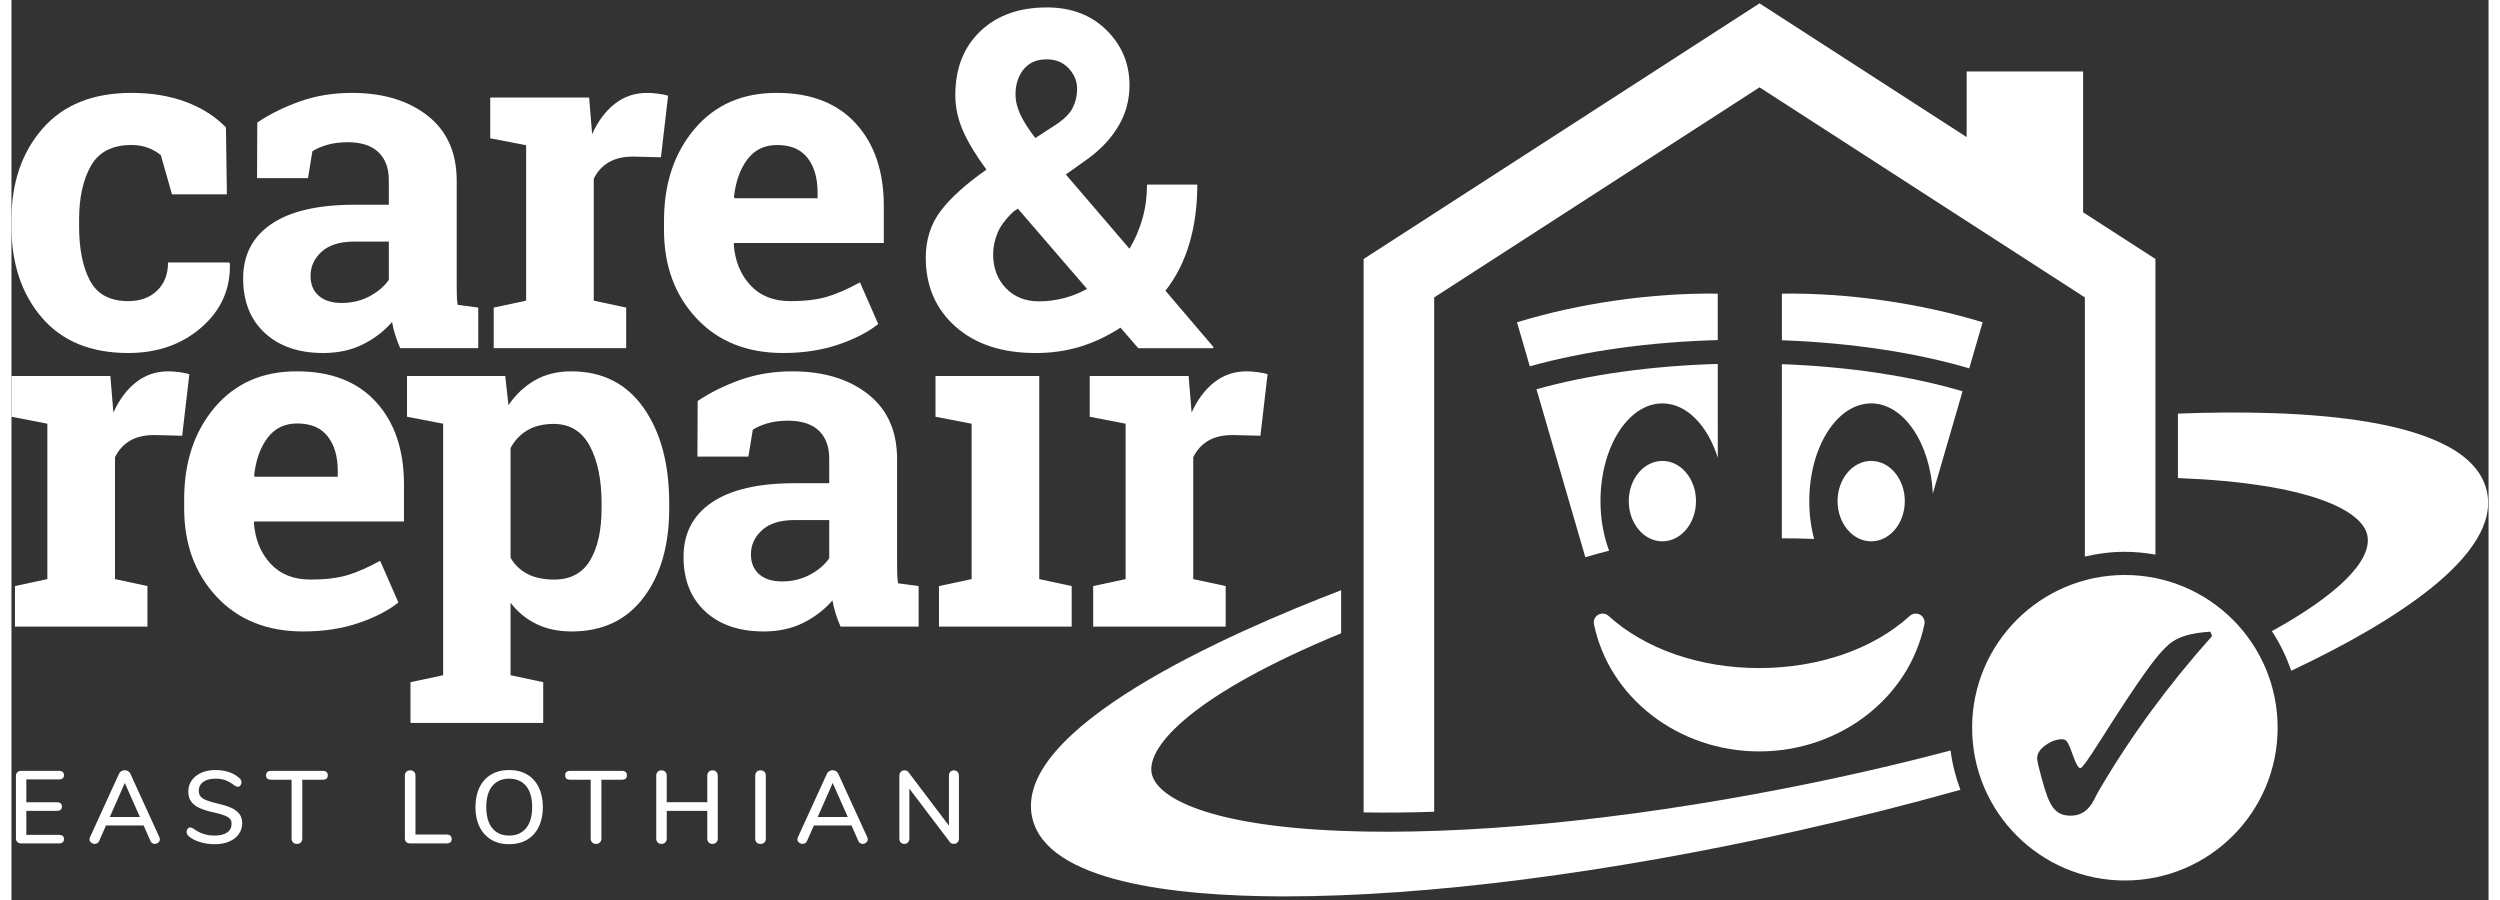 <svg width="200" height="72" viewBox="0 0 600 218" fill="none" xmlns="http://www.w3.org/2000/svg">
<rect x="0" y="0" width="600" height="218" fill="#333333" stroke="none"/>
<path d="M40.703 90.146C39.75 90.016 38.843 89.948 37.982 89.948C35.028 89.948 32.428 90.828 30.184 92.585C27.94 94.343 26.107 96.793 24.686 99.934L23.956 91.071H0V100.945L8.696 102.629V140.273L0.842 141.956V151.774H32.933V141.956L25.078 140.273V110.762C25.902 109.042 27.098 107.715 28.669 106.78C30.24 105.845 32.223 105.377 34.616 105.377L41.348 105.545L43.087 90.622C42.452 90.435 41.657 90.277 40.703 90.146Z" fill="white"/>
<path d="M198.078 135.224C196.956 136.832 195.386 138.171 193.366 139.237C191.347 140.303 189.102 140.834 186.633 140.834C184.277 140.834 182.435 140.255 181.108 139.094C179.78 137.935 179.116 136.327 179.116 134.269C179.116 131.988 180.013 130.036 181.808 128.409C183.604 126.782 186.241 125.967 189.719 125.967H198.078V135.224ZM207.476 95.476C202.782 91.793 196.676 89.948 189.158 89.948C184.595 89.948 180.378 90.64 176.507 92.024C172.636 93.408 169.205 95.109 166.212 97.13L166.155 110.594H178.499L179.565 104.086C180.463 103.488 181.641 102.975 183.099 102.545C184.558 102.115 186.222 101.898 188.092 101.898C191.383 101.898 193.871 102.702 195.554 104.311C197.237 105.92 198.078 108.182 198.078 111.1V117.047H189.719C180.893 117.047 174.197 118.599 169.635 121.703C165.071 124.807 162.79 129.202 162.79 134.887C162.79 140.459 164.538 144.866 168.035 148.102C171.533 151.337 176.255 152.952 182.202 152.952C185.792 152.952 188.981 152.26 191.767 150.877C194.554 149.492 196.92 147.679 198.863 145.435C199.051 146.519 199.313 147.597 199.649 148.662C199.986 149.728 200.379 150.764 200.827 151.774H219.734V141.956L214.741 141.283C214.629 140.535 214.563 139.75 214.545 138.927C214.526 138.103 214.517 137.225 214.517 136.29V111.211C214.517 104.404 212.17 99.161 207.476 95.476Z" fill="white"/>
<path d="M142.939 123.106C142.939 128.417 142.013 132.625 140.162 135.729C138.311 138.833 135.402 140.385 131.437 140.385C128.894 140.385 126.753 139.936 125.014 139.038C123.275 138.141 121.9 136.832 120.891 135.112V108.519C121.9 106.649 123.275 105.208 125.014 104.198C126.753 103.189 128.857 102.684 131.325 102.684C135.253 102.684 138.17 104.46 140.078 108.014C141.986 111.567 142.939 116.205 142.939 121.928V123.106ZM159.321 121.928C159.321 112.352 157.245 104.628 153.094 98.757C148.942 92.884 143.107 89.948 135.589 89.948C132.26 89.948 129.343 90.659 126.838 92.08C124.331 93.502 122.181 95.522 120.385 98.139L119.6 91.071H95.812V100.945L104.564 102.629V163.556L96.654 165.239V175.113H128.801V165.239L120.891 163.556V145.996C122.648 148.278 124.761 150.009 127.23 151.187C129.699 152.366 132.523 152.952 135.701 152.952C143.144 152.952 148.942 150.222 153.094 144.761C157.245 139.301 159.321 132.082 159.321 123.106V121.928Z" fill="white"/>
<path d="M79.03 115.476H58.944L58.776 115.195C59.187 111.418 60.272 108.369 62.03 106.05C63.788 103.731 66.181 102.572 69.211 102.572C72.503 102.572 74.963 103.612 76.589 105.688C78.216 107.763 79.03 110.539 79.03 114.017V115.476ZM69.211 89.948C60.87 89.911 54.222 92.809 49.266 98.645C44.311 104.48 41.833 111.904 41.833 120.918V123.162C41.833 131.802 44.451 138.927 49.688 144.537C54.924 150.148 61.917 152.953 70.67 152.953C75.57 152.953 80.011 152.28 83.995 150.933C87.978 149.586 91.223 147.922 93.729 145.94L89.297 135.841C86.454 137.412 83.836 138.564 81.442 139.294C79.048 140.023 76.037 140.385 72.409 140.385C68.332 140.385 65.106 139.095 62.731 136.515C60.357 133.933 59.019 130.642 58.72 126.64L58.832 126.304H95.075V117.383C95.075 108.968 92.813 102.292 88.287 97.355C83.761 92.417 77.403 89.948 69.211 89.948Z" fill="white"/>
<path d="M238.817 56.482C239.506 54.787 240.8 53.044 242.701 51.255L243.762 50.529L260.526 69.975C258.702 70.982 256.801 71.738 254.827 72.24C252.852 72.744 250.878 72.993 248.903 72.993C245.588 72.993 242.906 71.924 240.856 69.782C238.808 67.639 237.783 64.909 237.783 61.594C237.783 59.88 238.128 58.177 238.817 56.482ZM245.159 16.807C246.463 15.186 248.326 14.374 250.748 14.374C252.945 14.374 254.725 15.101 256.084 16.553C257.444 18.007 258.124 19.665 258.124 21.527C258.124 23.204 257.761 24.749 257.034 26.166C256.308 27.58 254.901 28.959 252.815 30.301L248.009 33.43C246.407 31.381 245.207 29.51 244.405 27.815C243.604 26.12 243.204 24.47 243.204 22.868C243.204 20.446 243.856 18.427 245.159 16.807ZM228.674 79.114C233.48 83.38 239.944 85.511 248.065 85.511C251.902 85.511 255.497 85 258.85 83.976C262.203 82.951 265.463 81.412 268.63 79.363L272.932 84.337H291.038L291.15 84.057L279.526 70.423C282.134 67.07 284.071 63.233 285.338 58.911C286.604 54.59 287.237 49.858 287.237 44.718H275.055C275.055 47.623 274.683 50.381 273.938 52.988C273.193 55.596 272.149 58.017 270.809 60.252L255.386 42.258L260.582 38.57C263.75 36.297 266.245 33.654 268.07 30.635C269.896 27.618 270.809 24.283 270.809 20.633C270.809 15.417 268.955 10.977 265.249 7.307C261.541 3.638 256.727 1.801 250.804 1.801C244.06 1.801 238.678 3.73 234.653 7.587C230.63 11.442 228.618 16.591 228.618 23.036C228.618 25.979 229.243 28.866 230.49 31.698C231.739 34.529 233.63 37.658 236.162 41.086C231.208 44.55 227.519 47.877 225.098 51.062C222.677 54.247 221.466 58.036 221.466 62.432C221.466 69.287 223.869 74.848 228.674 79.114Z" fill="white"/>
<path d="M344.612 196.624V72.041L423.42 21.154L502.226 72.041V134.805C505.343 134.08 508.577 133.658 511.915 133.658C514.444 133.658 516.907 133.919 519.315 134.342V62.733L501.799 51.423V17.306H473.592V33.209L423.42 0.812L327.523 62.733V196.779C332.963 196.882 338.68 196.823 344.612 196.624Z" fill="white"/>
<path d="M224.661 141.96V151.777H256.808V141.96L248.953 140.276V91.074H223.819V100.948L232.571 102.632V140.276L224.661 141.96Z" fill="white"/>
<path d="M518.259 172.274C513.661 178.546 509.435 184.981 505.578 191.578C505.294 192.064 504.939 192.744 504.512 193.616C503.193 196.255 501.316 197.574 498.88 197.574C497.845 197.574 496.992 197.422 496.322 197.118C495.652 196.813 495.034 196.286 494.465 195.535C493.999 194.885 493.562 194.038 493.156 192.992C492.75 191.947 492.273 190.41 491.725 188.381C491.685 188.258 491.644 188.106 491.603 187.923C490.974 185.67 490.66 184.26 490.66 183.691C490.66 182.534 491.334 181.474 492.685 180.51C494.034 179.546 495.369 179.063 496.687 179.063C497.114 179.063 497.459 179.191 497.723 179.444C497.987 179.698 498.291 180.24 498.637 181.073C498.84 181.581 499.093 182.27 499.398 183.143C500.087 185.092 500.666 186.066 501.133 186.066C501.539 186.066 503.143 183.843 505.943 179.398C508.623 175.156 510.926 171.594 512.855 168.711C515.554 164.672 517.609 161.755 519.02 159.959C520.43 158.162 521.704 156.797 522.841 155.864C523.836 155.052 525.114 154.412 526.677 153.946C528.24 153.479 530.218 153.164 532.614 153.002L533.04 154.067C527.784 159.934 522.857 166.004 518.259 172.274ZM511.914 139.276C491.48 139.276 474.914 155.842 474.914 176.277C474.914 196.711 491.48 213.278 511.914 213.278C532.349 213.278 548.915 196.711 548.915 176.277C548.915 155.842 532.349 139.276 511.914 139.276Z" fill="white"/>
<path d="M458.608 121.383C458.608 116.006 454.961 111.646 450.464 111.646C445.966 111.646 442.321 116.006 442.321 121.383C442.321 126.761 445.966 131.121 450.464 131.121C454.961 131.121 458.608 126.761 458.608 121.383Z" fill="white"/>
<path d="M285.861 99.934L285.131 91.071H261.175V100.945L269.871 102.629V140.273L262.016 141.956V151.774H294.108V141.956L286.253 140.273V110.762C287.076 109.042 288.273 107.715 289.844 106.78C291.415 105.845 293.397 105.377 295.791 105.377L302.523 105.545L304.262 90.622C303.627 90.435 302.832 90.277 301.877 90.146C300.924 90.016 300.017 89.948 299.157 89.948C296.202 89.948 293.603 90.828 291.359 92.585C289.114 94.343 287.282 96.793 285.861 99.934Z" fill="white"/>
<path d="M399.888 111.646C395.39 111.646 391.745 116.006 391.745 121.383C391.745 126.761 395.39 131.121 399.888 131.121C404.386 131.121 408.032 126.761 408.032 121.383C408.032 116.006 404.386 111.646 399.888 111.646Z" fill="white"/>
<path d="M178.256 38.602C180.015 36.283 182.408 35.124 185.437 35.124C188.73 35.124 191.189 36.163 192.815 38.24C194.442 40.316 195.256 43.09 195.256 46.569V48.027H175.171L175.003 47.747C175.414 43.97 176.499 40.92 178.256 38.602ZM158.059 55.714C158.059 64.354 160.677 71.479 165.914 77.089C171.15 82.7 178.144 85.505 186.897 85.505C191.796 85.505 196.238 84.831 200.221 83.484C204.204 82.138 207.449 80.475 209.955 78.492L205.523 68.392C202.68 69.964 200.062 71.116 197.668 71.845C195.274 72.575 192.264 72.938 188.635 72.938C184.559 72.938 181.333 71.647 178.958 69.066C176.583 66.486 175.246 63.194 174.947 59.193L175.059 58.855H211.301V49.935C211.301 41.519 209.039 34.843 204.513 29.906C199.987 24.969 193.629 22.501 185.437 22.501C177.097 22.464 170.449 25.362 165.493 31.196C160.537 37.031 158.059 44.456 158.059 53.47V55.714Z" fill="white"/>
<path d="M124.661 72.825L116.807 74.508V84.326H148.898V74.508L141.043 72.825V43.315C141.866 41.594 143.063 40.266 144.634 39.331C146.204 38.396 148.187 37.929 150.581 37.929L157.313 38.096L159.053 23.173C158.417 22.986 157.622 22.829 156.668 22.698C155.714 22.568 154.807 22.501 153.947 22.501C150.992 22.501 148.393 23.379 146.149 25.137C143.904 26.895 142.072 29.345 140.65 32.487L139.921 23.622H115.965V33.496L124.661 35.18V72.825Z" fill="white"/>
<path d="M181.424 186.591C181.041 186.591 180.734 186.712 180.502 186.952C180.269 187.194 180.153 187.506 180.153 187.887V203.116C180.153 203.514 180.269 203.83 180.502 204.063C180.734 204.296 181.041 204.411 181.424 204.411C181.838 204.411 182.159 204.296 182.384 204.063C182.607 203.83 182.72 203.514 182.72 203.116V187.887C182.72 187.488 182.603 187.174 182.371 186.94C182.138 186.708 181.822 186.591 181.424 186.591Z" fill="white"/>
<path d="M599.59 118.977C595.48 100.665 553.471 99.078 524.762 100.188V115.794C556.648 117.04 569.469 123.655 570.654 129.713C571.848 135.818 563.471 144.079 547.519 152.879C549.465 155.835 551.032 159.053 552.2 162.46C552.606 162.269 553.03 162.08 553.431 161.889C576.42 150.917 603.089 134.567 599.59 118.977Z" fill="white"/>
<path d="M386.846 149.18C386.161 148.557 385.155 148.447 384.35 148.904C383.547 149.361 383.128 150.285 383.316 151.19C386.994 169.048 403.826 182.011 423.337 182.011C442.849 182.011 459.681 169.048 463.358 151.19C463.545 150.284 463.126 149.361 462.322 148.904C461.52 148.447 460.513 148.557 459.827 149.18C451.005 157.213 437.705 161.821 423.337 161.821C408.968 161.821 395.668 157.213 386.846 149.18Z" fill="white"/>
<path d="M364.675 78.063C365.709 81.619 366.743 85.175 367.777 88.731C380.935 85.043 396.612 82.842 413.299 82.373C413.298 78.625 413.297 74.878 413.296 71.129C397.454 70.903 379.822 73.418 364.675 78.063Z" fill="white"/>
<path d="M386.978 133.38C385.662 129.859 384.894 125.768 384.894 121.384C384.894 108.309 391.608 97.71 399.889 97.71C405.774 97.71 410.855 103.079 413.309 110.873C413.306 103.3 413.305 95.727 413.302 88.153C397.156 88.616 382.037 90.738 369.392 94.28C373.336 107.841 377.28 121.402 381.223 134.963C383.289 134.362 385.181 133.841 386.978 133.38Z" fill="white"/>
<path d="M429.76 190.931C389.828 198.741 351.597 202.411 322.13 201.258C290.02 200.004 277.343 193.235 276.186 187.316C274.898 180.733 286.383 168.108 322.073 153.394V142.966C294.734 153.441 242.413 176.512 247.249 198.053C250.748 213.642 281.846 217.028 307.318 217.124C307.706 217.125 308.093 217.126 308.484 217.126C342.909 217.126 387.062 211.467 432.989 201.159C446.394 198.151 459.475 194.841 472.077 191.309C470.933 188.28 470.121 185.094 469.692 181.781C457.254 185.074 443.911 188.163 429.76 190.931Z" fill="white"/>
<path d="M124.65 200.599C123.67 201.796 122.299 202.394 120.538 202.394C118.794 202.394 117.435 201.796 116.464 200.599C115.491 199.403 115.005 197.701 115.005 195.49C115.005 193.28 115.491 191.581 116.464 190.393C117.435 189.206 118.794 188.612 120.538 188.612C122.316 188.612 123.691 189.206 124.663 190.393C125.635 191.581 126.121 193.28 126.121 195.49C126.121 197.701 125.63 199.403 124.65 200.599ZM124.9 187.601C123.67 186.88 122.216 186.518 120.538 186.518C118.877 186.518 117.431 186.88 116.202 187.601C114.973 188.325 114.029 189.364 113.373 190.717C112.716 192.072 112.388 193.671 112.388 195.515C112.388 197.343 112.72 198.93 113.385 200.275C114.05 201.621 114.993 202.66 116.215 203.39C117.435 204.122 118.877 204.488 120.538 204.488C122.216 204.488 123.67 204.122 124.9 203.39C126.129 202.66 127.072 201.617 127.728 200.263C128.385 198.908 128.713 197.318 128.713 195.49C128.713 193.663 128.385 192.072 127.728 190.717C127.072 189.364 126.129 188.325 124.9 187.601Z" fill="white"/>
<path d="M105.433 202.143H97.858V187.887C97.858 187.488 97.742 187.174 97.508 186.94C97.276 186.708 96.96 186.591 96.562 186.591C96.179 186.591 95.871 186.712 95.64 186.952C95.406 187.194 95.29 187.506 95.29 187.887V203.09C95.29 203.456 95.402 203.746 95.626 203.962C95.851 204.179 96.154 204.287 96.536 204.287H105.433C105.815 204.287 106.11 204.196 106.319 204.013C106.526 203.83 106.63 203.564 106.63 203.215C106.63 202.866 106.526 202.6 106.319 202.417C106.11 202.234 105.815 202.143 105.433 202.143Z" fill="white"/>
<path d="M228.277 186.591C227.912 186.591 227.621 186.712 227.405 186.952C227.189 187.194 227.081 187.506 227.081 187.887V200L217.311 187.09C217.079 186.758 216.746 186.591 216.315 186.591C215.95 186.591 215.65 186.712 215.418 186.952C215.185 187.194 215.069 187.506 215.069 187.887V203.116C215.069 203.514 215.177 203.83 215.393 204.063C215.607 204.296 215.899 204.411 216.265 204.411C216.631 204.411 216.925 204.291 217.15 204.05C217.374 203.809 217.486 203.498 217.486 203.116V191.028L227.256 203.913C227.488 204.245 227.821 204.411 228.252 204.411C228.617 204.411 228.916 204.291 229.15 204.05C229.382 203.809 229.499 203.498 229.499 203.116V187.887C229.499 187.506 229.386 187.194 229.163 186.952C228.938 186.712 228.643 186.591 228.277 186.591Z" fill="white"/>
<path d="M169.81 186.591C169.427 186.591 169.12 186.712 168.888 186.952C168.654 187.194 168.539 187.506 168.539 187.887V194.317H158.719V187.887C158.719 187.506 158.602 187.194 158.371 186.952C158.137 186.712 157.83 186.591 157.448 186.591C157.065 186.591 156.759 186.712 156.526 186.952C156.293 187.194 156.178 187.506 156.178 187.887V203.116C156.178 203.514 156.293 203.83 156.526 204.063C156.759 204.296 157.065 204.411 157.448 204.411C157.83 204.411 158.137 204.291 158.371 204.05C158.602 203.809 158.719 203.498 158.719 203.116V196.41H168.539V203.116C168.539 203.514 168.654 203.83 168.888 204.063C169.12 204.296 169.427 204.411 169.81 204.411C170.192 204.411 170.499 204.291 170.732 204.05C170.964 203.809 171.081 203.498 171.081 203.116V187.887C171.081 187.506 170.964 187.194 170.732 186.952C170.499 186.712 170.192 186.591 169.81 186.591Z" fill="white"/>
<path d="M147.877 186.719H135.317C134.934 186.719 134.64 186.812 134.431 186.994C134.223 187.177 134.12 187.442 134.12 187.791C134.12 188.506 134.518 188.863 135.317 188.863H140.301V203.119C140.301 203.501 140.421 203.812 140.662 204.054C140.902 204.294 141.214 204.415 141.597 204.415C141.995 204.415 142.311 204.294 142.543 204.054C142.776 203.812 142.893 203.501 142.893 203.119V188.863H147.877C148.674 188.863 149.073 188.506 149.073 187.791C149.073 187.442 148.969 187.177 148.762 186.994C148.554 186.812 148.259 186.719 147.877 186.719Z" fill="white"/>
<path d="M195.28 197.902L198.917 189.653L202.581 197.902H195.28ZM200.264 187.41C200.147 187.144 199.96 186.937 199.703 186.787C199.445 186.638 199.175 186.563 198.893 186.563C198.611 186.563 198.34 186.638 198.083 186.787C197.825 186.937 197.638 187.144 197.522 187.41L190.494 202.788C190.41 202.988 190.37 203.154 190.37 203.287C190.37 203.601 190.498 203.868 190.756 204.083C191.013 204.299 191.308 204.408 191.641 204.408C191.857 204.408 192.065 204.346 192.264 204.221C192.463 204.095 192.612 203.918 192.713 203.685L194.358 199.947H203.479L205.124 203.685C205.224 203.918 205.369 204.095 205.56 204.221C205.751 204.346 205.954 204.408 206.171 204.408C206.486 204.408 206.772 204.299 207.03 204.083C207.288 203.868 207.416 203.601 207.416 203.287C207.416 203.154 207.375 202.988 207.292 202.788L200.264 187.41Z" fill="white"/>
<path d="M75.428 186.719H62.867C62.484 186.719 62.189 186.812 61.982 186.994C61.773 187.177 61.67 187.442 61.67 187.791C61.67 188.506 62.069 188.863 62.867 188.863H67.851V203.119C67.851 203.501 67.971 203.812 68.213 204.054C68.453 204.294 68.764 204.415 69.147 204.415C69.545 204.415 69.861 204.294 70.094 204.054C70.326 203.812 70.443 203.501 70.443 203.119V188.863H75.428C76.225 188.863 76.624 188.506 76.624 187.791C76.624 187.442 76.52 187.177 76.313 186.994C76.105 186.812 75.81 186.719 75.428 186.719Z" fill="white"/>
<path d="M28.276 85.505C35.345 85.505 41.255 83.44 46.005 79.307C50.755 75.174 53.056 70.039 52.906 63.904L52.737 63.567H37.926C37.926 66.41 37.047 68.685 35.289 70.386C33.531 72.088 31.194 72.937 28.276 72.937C23.863 72.937 20.777 71.285 19.019 67.974C17.262 64.664 16.383 60.295 16.383 54.872V53.188C16.383 47.877 17.336 43.539 19.244 40.173C21.152 36.806 24.424 35.123 29.062 35.123C30.595 35.123 31.96 35.359 33.158 35.827C34.354 36.294 35.364 36.882 36.187 37.592L38.88 47.073H52.176L51.952 30.86C49.371 28.203 46.136 26.147 42.246 24.689C38.357 23.23 33.962 22.501 29.062 22.501C19.748 22.501 12.577 25.38 7.546 31.14C2.516 36.9 0 44.249 0 53.188V54.872C0 63.849 2.45 71.198 7.35 76.92C12.25 82.643 19.226 85.505 28.276 85.505Z" fill="white"/>
<path d="M11.525 188.788C11.907 188.788 12.201 188.701 12.409 188.526C12.616 188.352 12.721 188.099 12.721 187.767C12.721 187.434 12.616 187.177 12.409 186.994C12.201 186.812 11.907 186.719 11.525 186.719H2.353C1.955 186.719 1.643 186.831 1.418 187.056C1.194 187.281 1.083 187.584 1.083 187.965V203.043C1.083 203.426 1.194 203.729 1.418 203.954C1.643 204.178 1.955 204.29 2.353 204.29H11.525C11.907 204.29 12.201 204.199 12.409 204.016C12.616 203.834 12.721 203.576 12.721 203.243C12.721 202.562 12.322 202.222 11.525 202.222H3.599V196.414H11.027C11.408 196.414 11.703 196.324 11.911 196.141C12.118 195.957 12.222 195.7 12.222 195.368C12.222 195.035 12.118 194.778 11.911 194.596C11.703 194.413 11.408 194.321 11.027 194.321H3.599V188.788H11.525Z" fill="white"/>
<path d="M91.406 67.776C90.284 69.384 88.713 70.723 86.694 71.788C84.674 72.854 82.43 73.386 79.962 73.386C77.605 73.386 75.763 72.806 74.435 71.647C73.107 70.488 72.443 68.879 72.443 66.823C72.443 64.54 73.341 62.588 75.137 60.961C76.932 59.334 79.568 58.518 83.047 58.518H91.406V67.776ZM83.047 49.598C74.22 49.598 67.525 51.15 62.962 54.255C58.398 57.36 56.117 61.754 56.117 67.439C56.117 73.012 57.866 77.418 61.363 80.653C64.86 83.888 69.582 85.505 75.529 85.505C79.12 85.505 82.308 84.812 85.095 83.428C87.881 82.045 90.247 80.23 92.192 77.986C92.379 79.072 92.641 80.148 92.977 81.213C93.314 82.28 93.707 83.316 94.155 84.326H113.063V74.508L108.069 73.835C107.956 73.086 107.892 72.301 107.872 71.479C107.854 70.656 107.844 69.776 107.844 68.841V43.763C107.844 36.956 105.498 31.712 100.804 28.029C96.109 24.344 90.004 22.501 82.486 22.501C77.923 22.501 73.706 23.192 69.835 24.576C65.963 25.96 62.532 27.662 59.54 29.681L59.484 43.147H71.826L72.892 36.639C73.79 36.04 74.968 35.527 76.427 35.097C77.885 34.667 79.55 34.45 81.42 34.45C84.711 34.45 87.199 35.254 88.882 36.862C90.565 38.471 91.406 40.734 91.406 43.651V49.598H83.047Z" fill="white"/>
<path d="M52.91 195.527C52.003 195.17 50.821 194.826 49.358 194.493C47.963 194.161 46.949 193.791 46.317 193.384C45.686 192.976 45.37 192.375 45.37 191.578C45.37 190.647 45.728 189.919 46.442 189.397C47.156 188.873 48.153 188.612 49.432 188.612C50.38 188.612 51.19 188.74 51.862 188.998C52.536 189.256 53.254 189.676 54.019 190.257C54.351 190.472 54.625 190.579 54.841 190.579C55.074 190.579 55.277 190.472 55.452 190.257C55.626 190.041 55.713 189.791 55.713 189.508C55.713 189.11 55.547 188.77 55.215 188.486C54.517 187.839 53.67 187.349 52.673 187.016C51.676 186.684 50.587 186.518 49.408 186.518C48.129 186.518 46.99 186.738 45.994 187.178C44.996 187.618 44.219 188.234 43.663 189.022C43.106 189.812 42.828 190.713 42.828 191.726C42.828 192.741 43.081 193.576 43.588 194.232C44.096 194.888 44.797 195.407 45.695 195.789C46.592 196.172 47.738 196.512 49.133 196.811C50.596 197.144 51.659 197.492 52.324 197.858C52.988 198.223 53.321 198.772 53.321 199.503C53.321 200.434 52.963 201.148 52.249 201.646C51.534 202.144 50.513 202.394 49.184 202.394C47.289 202.394 45.603 201.845 44.124 200.748C43.792 200.533 43.509 200.425 43.277 200.425C43.044 200.425 42.845 200.529 42.679 200.736C42.512 200.944 42.43 201.198 42.43 201.497C42.43 201.912 42.587 202.252 42.903 202.518C43.583 203.133 44.494 203.615 45.633 203.963C46.77 204.313 47.97 204.488 49.233 204.488C50.545 204.488 51.704 204.275 52.71 203.852C53.715 203.428 54.495 202.829 55.052 202.057C55.609 201.284 55.888 200.4 55.888 199.403C55.888 198.423 55.617 197.621 55.078 196.997C54.538 196.375 53.814 195.885 52.91 195.527Z" fill="white"/>
<path d="M428.838 71.129C428.837 74.892 428.836 78.655 428.835 82.417C445.534 83.028 461.209 85.378 474.213 89.227C475.296 85.505 476.378 81.784 477.46 78.063C462.313 73.418 444.68 70.903 428.838 71.129Z" fill="white"/>
<path d="M23.813 197.902L27.452 189.653L31.116 197.902H23.813ZM28.798 187.41C28.682 187.144 28.494 186.937 28.237 186.787C27.979 186.638 27.709 186.563 27.427 186.563C27.144 186.563 26.874 186.638 26.617 186.787C26.359 186.937 26.172 187.144 26.056 187.41L19.028 202.788C18.944 202.988 18.903 203.154 18.903 203.287C18.903 203.601 19.032 203.868 19.289 204.083C19.547 204.299 19.842 204.408 20.175 204.408C20.391 204.408 20.599 204.346 20.797 204.221C20.997 204.095 21.146 203.918 21.246 203.685L22.891 199.947H32.013L33.657 203.685C33.758 203.918 33.903 204.095 34.094 204.221C34.285 204.346 34.488 204.408 34.704 204.408C35.02 204.408 35.306 204.299 35.564 204.083C35.822 203.868 35.95 203.601 35.95 203.287C35.95 203.154 35.909 202.988 35.826 202.788L28.798 187.41Z" fill="white"/>
<path d="M428.822 130.389C431.702 130.39 434.255 130.439 436.636 130.549C435.886 127.731 435.47 124.636 435.47 121.385C435.47 108.311 442.183 97.711 450.463 97.711C458.349 97.711 464.799 107.328 465.398 119.536C467.798 111.285 470.198 103.033 472.597 94.781C460.107 91.078 444.992 88.812 428.833 88.208C428.829 102.268 428.825 116.328 428.822 130.389Z" fill="white"/>
</svg>

